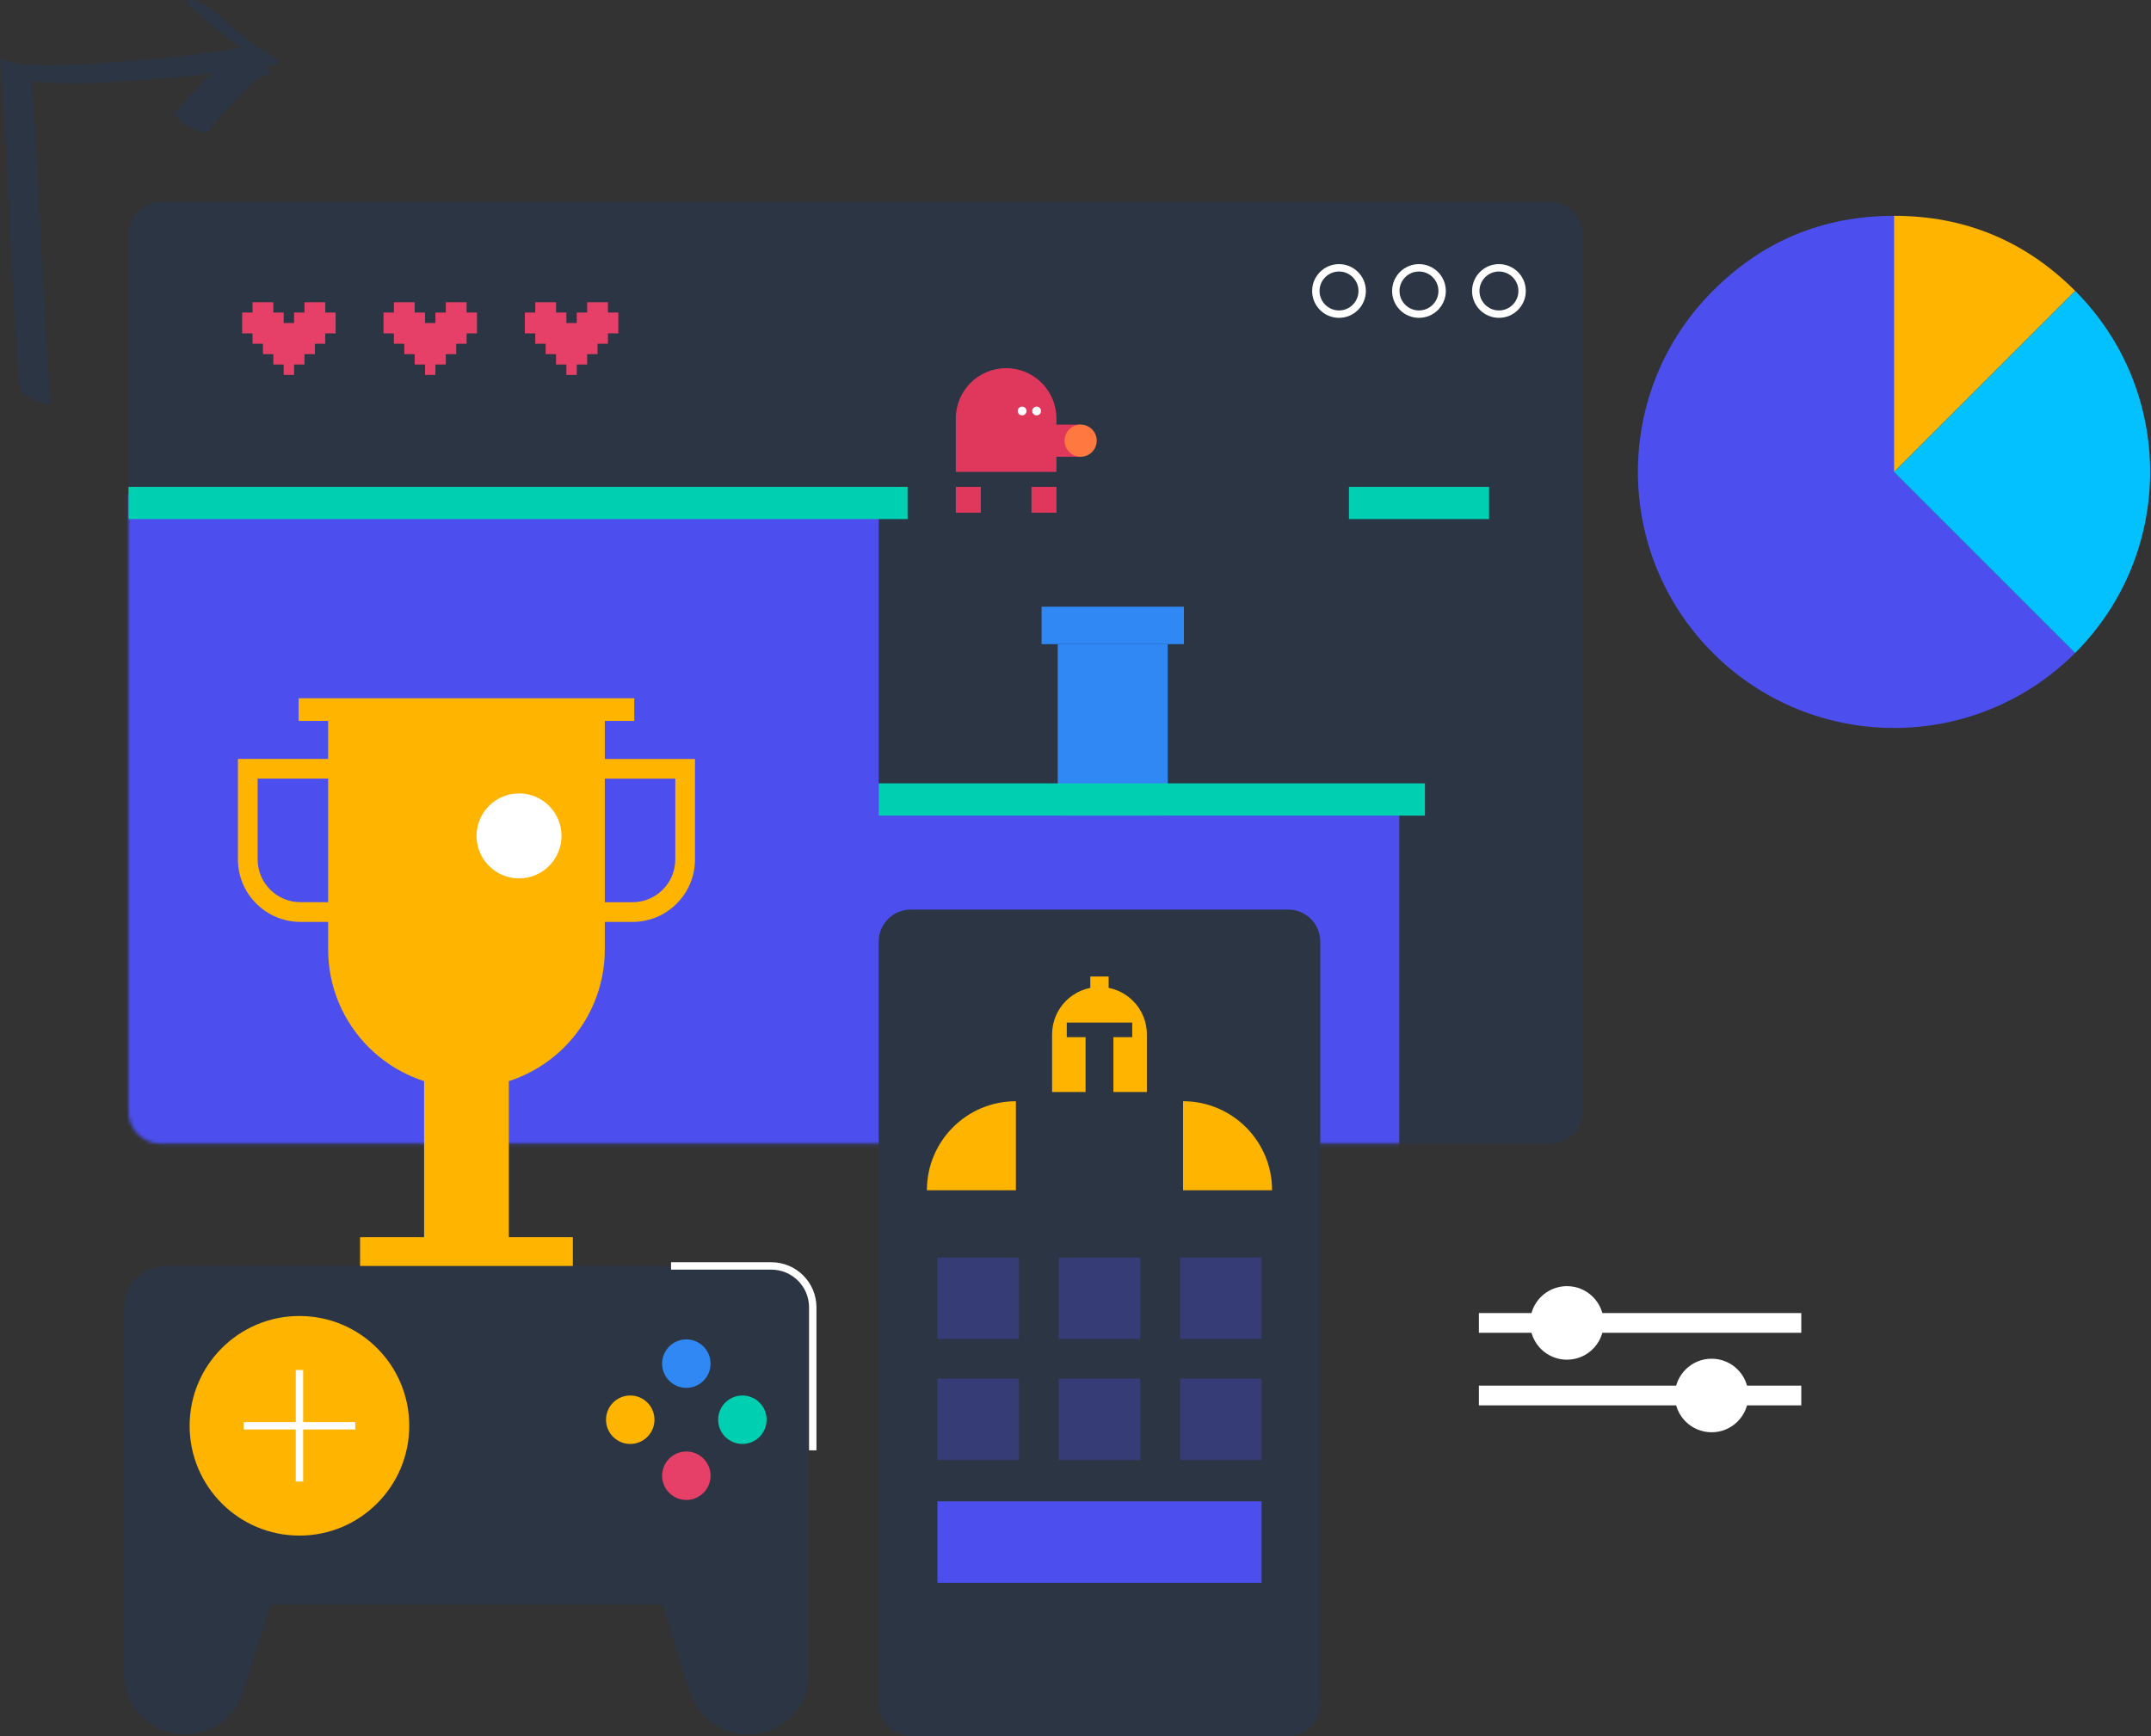 <svg width="602" height="486" viewBox="0 0 602 486" fill="none" xmlns="http://www.w3.org/2000/svg">
<rect x="0" y="0" width="602" height="486" fill="#333333" stroke="none"/>
<path d="M433.954 56.558H44.94C39.982 56.558 35.963 60.577 35.963 65.534V311.145C35.963 316.103 39.982 320.121 44.94 320.121H433.954C438.911 320.121 442.93 316.103 442.93 311.145V65.534C442.93 60.577 438.911 56.558 433.954 56.558Z" fill="#2C3543"/>
<mask id="mask0_635_1975" style="mask-type:luminance" maskUnits="userSpaceOnUse" x="35" y="56" width="408" height="265">
<path d="M433.954 56.558H44.94C39.983 56.558 35.964 60.577 35.964 65.534V311.145C35.964 316.103 39.983 320.121 44.94 320.121H433.954C438.912 320.121 442.931 316.103 442.931 311.145V65.534C442.931 60.577 438.912 56.558 433.954 56.558Z" fill="white"/>
</mask>
<g mask="url(#mask0_635_1975)">
<path d="M245.926 138.278H12.461V378.883H245.926V138.278Z" fill="#4C4FEE"/>
<path d="M391.614 228.298H226.419V470.636H391.614V228.298Z" fill="#4C4FEE"/>
</g>
<path d="M419.507 87.933C423.088 87.933 425.991 85.031 425.991 81.45C425.991 77.869 423.088 74.966 419.507 74.966C415.926 74.966 413.023 77.869 413.023 81.45C413.023 85.031 415.926 87.933 419.507 87.933Z" stroke="white" stroke-width="2.071" stroke-miterlimit="10"/>
<path d="M397.126 87.933C400.707 87.933 403.61 85.031 403.61 81.45C403.61 77.869 400.707 74.966 397.126 74.966C393.545 74.966 390.643 77.869 390.643 81.45C390.643 85.031 393.545 87.933 397.126 87.933Z" stroke="white" stroke-width="2.071" stroke-miterlimit="10"/>
<path d="M374.748 87.933C378.329 87.933 381.232 85.031 381.232 81.45C381.232 77.869 378.329 74.966 374.748 74.966C371.168 74.966 368.265 77.869 368.265 81.45C368.265 85.031 371.168 87.933 374.748 87.933Z" stroke="white" stroke-width="2.071" stroke-miterlimit="10"/>
<path fill-rule="evenodd" clip-rule="evenodd" d="M73.589 96.219V99.133H76.496V102.04H79.397V104.947H82.303V102.04H85.21V99.133H88.118V96.219V96.226H91.025V93.319L93.931 93.312V87.498H91.025V84.598H85.21V87.498H82.303V90.405H79.397V87.498H76.496V84.598H70.682V87.498H67.775V93.312L70.682 93.319V96.226H73.589V96.219Z" fill="#E64068"/>
<path fill-rule="evenodd" clip-rule="evenodd" d="M113.148 96.219V99.133H116.055V102.04H118.955V104.947H121.862V102.04H124.769V99.133H127.676V96.219V96.226H130.583V93.319L133.49 93.312V87.498H130.583V84.598H124.769V87.498H121.862V90.405H118.955V87.498H116.055V84.598H110.241V87.498H107.334V93.312L110.241 93.319V96.226H113.148V96.219Z" fill="#E64068"/>
<path fill-rule="evenodd" clip-rule="evenodd" d="M152.707 96.219V99.133H155.614V102.04H158.514V104.947H161.421V102.04H164.328V99.133H167.235V96.219V96.226H170.142V93.319L173.049 93.312V87.498H170.142V84.598H164.328V87.498H161.421V90.405H158.514V87.498H155.614V84.598H149.8V87.498H146.893V93.312L149.8 93.319V96.226H152.707V96.219Z" fill="#E64068"/>
<path d="M360.533 254.606H254.894C249.936 254.606 245.917 258.625 245.917 263.583V477.023C245.917 481.981 249.936 486 254.894 486H360.533C365.491 486 369.51 481.981 369.51 477.023V263.583C369.51 258.625 365.491 254.606 360.533 254.606Z" fill="#2C3543"/>
<path d="M51.76 485.503C59.203 485.503 65.797 480.677 68.035 473.571L105.688 354.356H46.284C39.883 354.356 34.69 359.549 34.69 365.95V468.434C34.69 477.859 42.334 485.503 51.76 485.503Z" fill="#2C3543"/>
<path d="M209.346 485.503C201.902 485.503 195.308 480.677 193.07 473.571L155.417 354.356H214.821C221.222 354.356 226.415 359.549 226.415 365.95V468.434C226.415 477.859 218.771 485.503 209.346 485.503Z" fill="#2C3543"/>
<path d="M190.916 354.363H66.218V449.107H190.916V354.363Z" fill="#2C3543"/>
<path d="M207.771 404.183C211.516 404.183 214.551 401.147 214.551 397.402C214.551 393.657 211.516 390.622 207.771 390.622C204.026 390.622 200.99 393.657 200.99 397.402C200.99 401.147 204.026 404.183 207.771 404.183Z" fill="#00D0B2"/>
<path d="M176.388 404.183C180.133 404.183 183.169 401.147 183.169 397.402C183.169 393.657 180.133 390.622 176.388 390.622C172.643 390.622 169.607 393.657 169.607 397.402C169.607 401.147 172.643 404.183 176.388 404.183Z" fill="#FFB400"/>
<path d="M194.152 388.158C197.719 387.016 199.684 383.199 198.543 379.633C197.401 376.066 193.584 374.1 190.017 375.242C186.451 376.384 184.485 380.2 185.627 383.767C186.768 387.334 190.585 389.299 194.152 388.158Z" fill="#3088F4"/>
<path d="M194.155 419.539C197.721 418.397 199.687 414.58 198.545 411.013C197.404 407.447 193.587 405.481 190.02 406.623C186.454 407.764 184.488 411.581 185.629 415.148C186.771 418.714 190.588 420.68 194.155 419.539Z" fill="#E64068"/>
<path d="M83.805 429.835C100.779 429.835 114.539 416.075 114.539 399.101C114.539 382.127 100.779 368.367 83.805 368.367C66.831 368.367 53.071 382.127 53.071 399.101C53.071 416.075 66.831 429.835 83.805 429.835Z" fill="#FFB400"/>
<path d="M68.193 399.101H99.418" stroke="white" stroke-width="2.071" stroke-miterlimit="10"/>
<path d="M83.804 414.713V383.489" stroke="white" stroke-width="2.071" stroke-miterlimit="10"/>
<path d="M294.449 305.669V289.539C294.449 282.213 300.388 276.274 307.714 276.274C315.04 276.274 320.978 282.213 320.978 289.539V305.669H294.449Z" fill="#FFB400"/>
<path d="M311.609 289.291H303.814V308.252H311.609V289.291Z" fill="#2C3543"/>
<path d="M316.877 290.319V286.231H298.558V290.319H316.877Z" fill="#2C3543"/>
<path d="M310.275 273.34H305.145V277.649H310.275V273.34Z" fill="#FFB400"/>
<path d="M331.103 333.165V308.251C344.864 308.251 356.016 319.41 356.016 333.165H331.103Z" fill="#FFB400"/>
<path d="M284.321 333.165V308.251C270.559 308.251 259.408 319.41 259.408 333.165H284.321Z" fill="#FFB400"/>
<g opacity="0.3">
<path d="M285.159 351.995H262.358V374.795H285.159V351.995Z" fill="#4C4FEE"/>
<path d="M319.116 351.995H296.316V374.795H319.116V351.995Z" fill="#4C4FEE"/>
<path d="M353.068 351.995H330.268V374.795H353.068V351.995Z" fill="#4C4FEE"/>
</g>
<g opacity="0.3">
<path d="M285.159 385.871H262.358V408.671H285.159V385.871Z" fill="#4C4FEE"/>
<path d="M319.116 385.871H296.316V408.671H319.116V385.871Z" fill="#4C4FEE"/>
<path d="M353.068 385.871H330.268V408.671H353.068V385.871Z" fill="#4C4FEE"/>
</g>
<path d="M353.074 420.25H262.356V443.051H353.074V420.25Z" fill="#4C4FEE"/>
<path d="M142.411 302.389H118.692V347.037H142.411V302.389Z" fill="#FFB400"/>
<path d="M91.837 200.541H169.27V265.765C169.27 287.136 151.924 304.482 130.553 304.482C109.183 304.482 91.837 287.136 91.837 265.765V200.541Z" fill="#FFB400"/>
<path d="M160.328 346.305H100.772V354.363H160.328V346.305Z" fill="#FFB400"/>
<path d="M93.045 258.052H84.103C79.422 258.052 75.023 256.23 71.716 252.922C68.408 249.615 66.585 245.216 66.585 240.535V212.431H93.045V217.941H72.102V240.535C72.102 243.738 73.352 246.756 75.617 249.021C77.882 251.286 80.899 252.535 84.103 252.535H93.045V258.046V258.052Z" fill="#FFB400"/>
<path d="M183.341 256.878C181.345 257.652 179.198 258.059 176.995 258.059H168.053V252.549H176.995C180.199 252.549 183.216 251.299 185.481 249.034C187.746 246.77 188.996 243.752 188.996 240.548V217.955H168.053V212.445H194.506V240.555C194.506 245.237 192.683 249.635 189.376 252.943C187.629 254.69 185.578 256.022 183.341 256.892V256.878Z" fill="#FFB400"/>
<path d="M177.52 195.451H83.577V201.797H177.52V195.451Z" fill="#FFB400"/>
<path d="M331.345 169.827H291.51V180.309H331.345V169.827Z" fill="#3088F4"/>
<path d="M326.823 180.309H296.027V228.306H326.823V180.309Z" fill="#3088F4"/>
<path d="M267.503 132.092V117.135C267.503 109.36 273.807 103.056 281.582 103.056C289.357 103.056 295.662 109.36 295.662 117.135V132.092H267.496H267.503Z" fill="#E0385D"/>
<path d="M302.441 118.855H284.426V127.852H302.441V118.855Z" fill="#E0385D"/>
<path d="M302.443 127.852C304.93 127.852 306.946 125.837 306.946 123.35C306.946 120.864 304.93 118.848 302.443 118.848C299.957 118.848 297.941 120.864 297.941 123.35C297.941 125.837 299.957 127.852 302.443 127.852Z" fill="#FF783F"/>
<path d="M286.057 116.272C286.736 116.272 287.286 115.722 287.286 115.043C287.286 114.364 286.736 113.814 286.057 113.814C285.378 113.814 284.828 114.364 284.828 115.043C284.828 115.722 285.378 116.272 286.057 116.272Z" fill="white"/>
<path d="M290.118 116.272C290.797 116.272 291.348 115.722 291.348 115.043C291.348 114.364 290.797 113.814 290.118 113.814C289.44 113.814 288.889 114.364 288.889 115.043C288.889 115.722 289.44 116.272 290.118 116.272Z" fill="white"/>
<path d="M274.49 136.275H267.502V143.519H274.49V136.275Z" fill="#E0385D"/>
<path d="M295.669 136.275H288.681V143.519H295.669V136.275Z" fill="#E0385D"/>
<path d="M398.801 219.274H245.917V228.299H398.801V219.274Z" fill="#00D0B2"/>
<path d="M254.002 136.275H35.963V145.3H254.002V136.275Z" fill="#00D0B2"/>
<path d="M416.74 136.275H377.526V145.3H416.74V136.275Z" fill="#00D0B2"/>
<path d="M187.805 354.356H215.874C222.275 354.356 227.467 359.549 227.467 365.949V405.978" stroke="white" stroke-width="2.071" stroke-miterlimit="10"/>
<path d="M145.262 245.872C151.829 245.872 157.153 240.548 157.153 233.981C157.153 227.414 151.829 222.091 145.262 222.091C138.696 222.091 133.372 227.414 133.372 233.981C133.372 240.548 138.696 245.872 145.262 245.872Z" fill="white"/>
<path d="M75.145 15.072C69.642 11.813 64.857 7.587 60.148 3.292C58.518 1.807 56.108 0.482 53.933 0.081C52.276 -0.23 51.724 0.364 53.125 1.649C58.926 6.945 64.933 11.992 71.707 16.004C72.68 16.577 76.381 18.918 77.514 18.027C78.646 17.13 75.712 15.417 75.145 15.079V15.072Z" fill="#2C3543"/>
<path d="M7.882 22.488C19.269 24.097 31.207 23.013 42.614 22.15C54.27 21.266 66.009 20.14 77.512 18.021C79.011 17.744 75.358 15.203 75.144 15.072C73.646 14.14 71.215 12.704 69.337 13.049C58.144 15.114 46.73 16.218 35.392 17.102C24.061 17.986 12.177 19.043 0.86 17.448C-1.294 17.144 1.226 19.45 1.654 19.774C3.422 21.1 5.673 22.177 7.875 22.488H7.882Z" fill="#2C3543"/>
<path d="M14.234 112.791C11.437 82.264 11.41 51.537 8.696 21.003C8.489 18.669 -0.094 15.61 0.023 16.964C2.737 47.498 2.765 78.225 5.561 108.752C5.775 111.093 14.358 114.138 14.234 112.791Z" fill="#2C3543"/>
<path d="M58.339 36.705C60.596 33.681 63.214 30.87 65.837 28.164C68.234 25.685 71.624 21.424 75.249 20.851C76.941 20.582 73.164 17.689 72.915 17.523C71.32 16.446 68.841 14.941 66.804 15.265C63.158 15.845 59.678 20.023 57.261 22.488C54.43 25.36 51.62 28.371 49.196 31.609C48.174 32.976 56.889 38.659 58.339 36.712V36.705Z" fill="#2C3543"/>
<path d="M530.08 132.091L580.763 182.774C552.77 210.767 507.383 210.767 479.39 182.774C451.398 154.781 451.398 109.394 479.39 81.401C493.387 67.405 510.283 60.41 530.073 60.41V132.091H530.08Z" fill="#4C4FEE"/>
<path d="M530.079 132.091L580.762 81.408C608.755 109.401 608.755 154.788 580.762 182.781L530.079 132.098V132.091Z" fill="#03C1FF"/>
<path d="M530.079 132.091V60.41C549.876 60.41 566.766 67.405 580.762 81.401L530.079 132.084V132.091Z" fill="#FFB400"/>
<path d="M291.013 185.853C296.019 189.83 295.826 188.974 294.783 188.436C294.238 188.153 294.134 188.042 294.321 187.911C294.507 187.78 294.493 187.766 294.272 187.835C294.113 187.883 293.968 187.869 293.941 187.8C293.865 187.628 291.061 185.639 290.903 185.646C290.771 185.646 291.006 185.846 291.006 185.846L291.013 185.853Z" fill="#2C3543"/>
<path d="M293.132 186.723C293.236 186.661 293.581 186.806 293.892 187.048C294.658 187.642 294.617 187.207 294.002 186.882C293.291 186.509 292.055 185.342 291.758 185.342C291.883 185.66 293.174 186.447 293.036 186.675C292.98 186.765 293.022 186.785 293.125 186.723H293.132Z" fill="#2C3543"/>
<path d="M413.899 370.307H504.127" stroke="white" stroke-width="5.524" stroke-miterlimit="10"/>
<path d="M413.899 390.622H504.127" stroke="white" stroke-width="5.524" stroke-miterlimit="10"/>
<path d="M438.535 377.84C442.696 377.84 446.068 374.467 446.068 370.307C446.068 366.146 442.696 362.773 438.535 362.773C434.374 362.773 431.002 366.146 431.002 370.307C431.002 374.467 434.374 377.84 438.535 377.84Z" fill="white" stroke="white" stroke-width="5.524" stroke-miterlimit="10"/>
<path d="M479.026 398.155C483.186 398.155 486.559 394.782 486.559 390.621C486.559 386.461 483.186 383.088 479.026 383.088C474.865 383.088 471.492 386.461 471.492 390.621C471.492 394.782 474.865 398.155 479.026 398.155Z" fill="white" stroke="white" stroke-width="5.524" stroke-miterlimit="10"/>
</svg>
